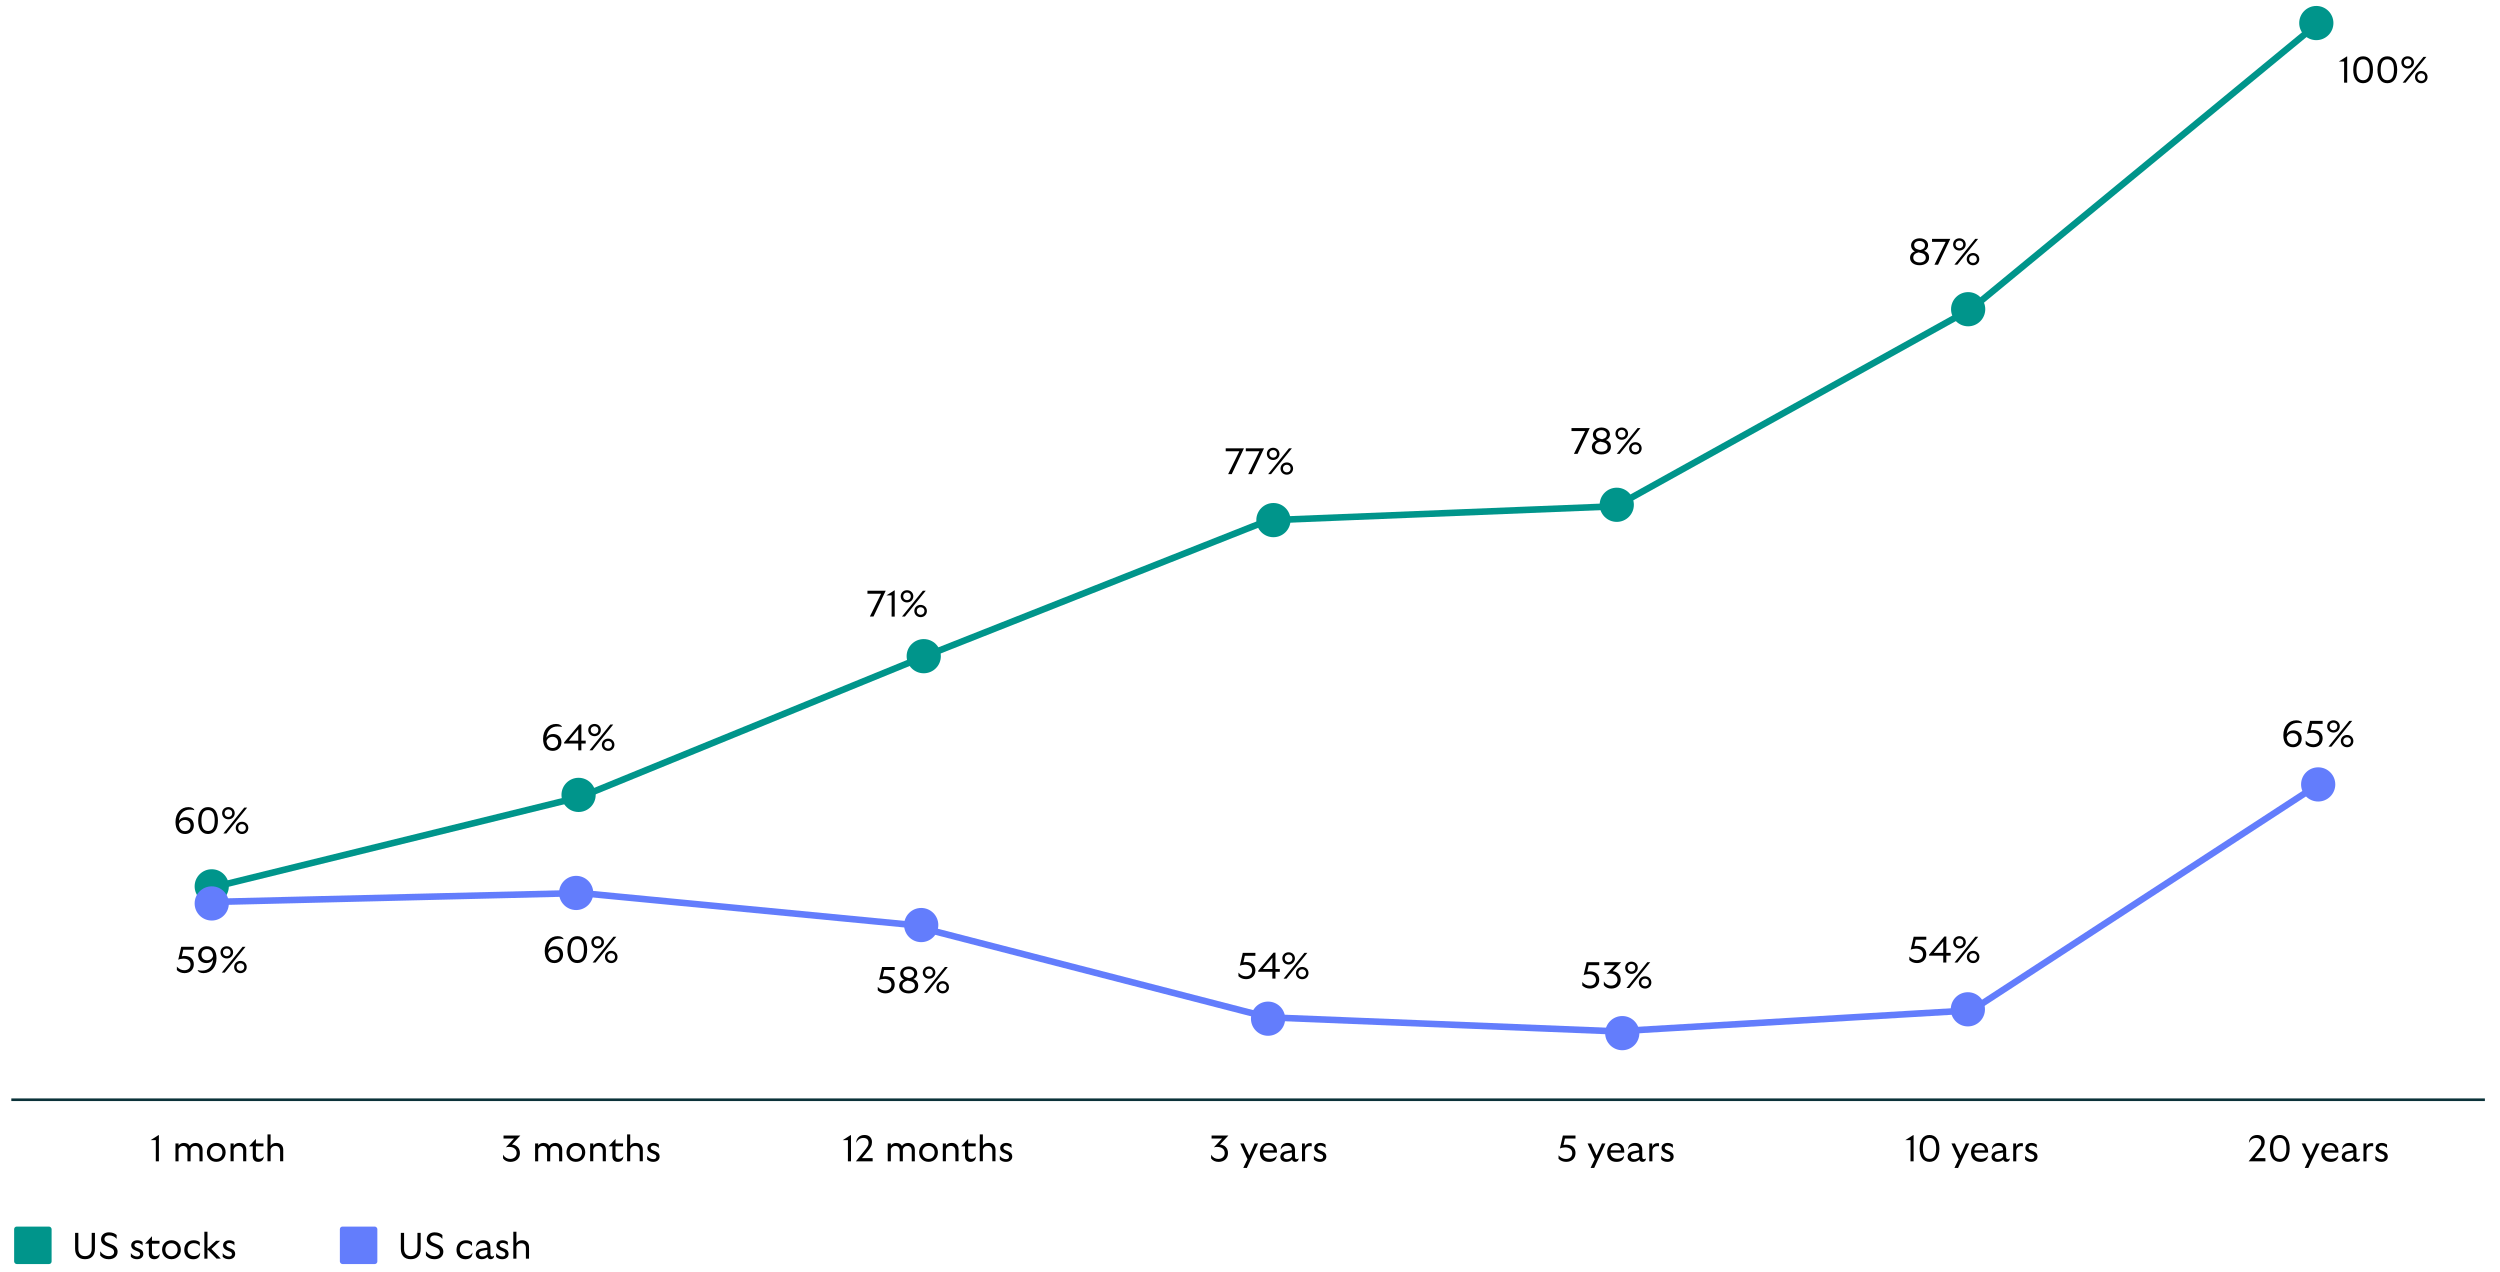 <?xml version="1.0" encoding="UTF-8"?>
<svg xmlns="http://www.w3.org/2000/svg" id="a" width="950" height="483.45" viewBox="0 0 950 483.45">
  <rect x="5.37" y="466.1" width="14.24" height="14.24" rx=".98" ry=".98" fill="#00958b"></rect>
  <path d="M28.54,474.54v-6.05h1.23v6.08c0,1.72.92,2.76,2.54,2.76s2.54-1.04,2.54-2.76v-6.08h1.23v6.05c0,2.52-1.37,3.96-3.77,3.96s-3.77-1.44-3.77-3.96Z"></path>
  <path d="M38.07,477.07v-1.55c.85,1.18,1.96,1.81,3.28,1.81,1.22,0,2.02-.63,2.02-1.58,0-.7-.41-1.23-1.3-1.61l-1.81-.74c-1.32-.56-1.86-1.37-1.86-2.48,0-1.58,1.25-2.63,2.98-2.63,1.26,0,2.23.38,2.94,1.02v1.47c-.66-.87-1.78-1.33-2.91-1.33-1.04,0-1.72.55-1.72,1.4,0,.6.32,1.06,1.26,1.46l1.78.73c1.3.53,1.95,1.43,1.95,2.63,0,1.71-1.34,2.84-3.36,2.84-1.39,0-2.44-.46-3.24-1.43Z"></path>
  <path d="M49.72,477.56v-1.37c.53.8,1.47,1.28,2.38,1.28.74,0,1.13-.34,1.13-.9,0-.49-.22-.74-.74-.97l-1.26-.53c-.91-.39-1.37-.97-1.37-1.85,0-1.11.97-1.92,2.31-1.92.77,0,1.47.22,1.99.66v1.27c-.41-.53-1.22-.92-1.96-.92-.67,0-1.11.34-1.11.83,0,.46.27.73.8.94l1.3.56c.83.35,1.27.94,1.27,1.83,0,1.22-.99,2.03-2.4,2.03-.98,0-1.78-.32-2.35-.94Z"></path>
  <path d="M56.56,476.37v-3.77h-1.46l2.65-2.84v1.75h2.86v1.09h-2.86v3.4c0,.87.52,1.33,1.34,1.33.7,0,1.27-.32,1.62-.92,0,1.34-.84,2.09-2.1,2.09-1.33,0-2.06-.81-2.06-2.13Z"></path>
  <path d="M61.59,474.89c0-2.11,1.51-3.59,3.57-3.59s3.56,1.47,3.56,3.59-1.51,3.61-3.56,3.61-3.57-1.5-3.57-3.61ZM65.16,477.38c1.36,0,2.33-1.02,2.33-2.49s-.95-2.46-2.33-2.46-2.33,1.01-2.33,2.46.95,2.49,2.33,2.49Z"></path>
  <path d="M70.02,474.93c0-2.14,1.44-3.63,3.56-3.63,1,0,1.78.25,2.33.76v1.43c-.43-.63-1.18-1.09-2.24-1.09-1.43,0-2.4.98-2.4,2.47s.97,2.44,2.49,2.44c1.08,0,1.86-.45,2.3-1.33,0,1.67-.95,2.54-2.65,2.54-2.02,0-3.39-1.4-3.39-3.57Z"></path>
  <path d="M78.84,474.76v3.53h-1.18v-10.23h1.18v6.53l1.85-1.78c.76-.71.77-.71,1.39-1.3h1.57l-1.4,1.3-1.92,1.79,2.7,2.76.88.92h-1.62l-3.45-3.53Z"></path>
  <path d="M84.63,477.56v-1.37c.53.8,1.47,1.28,2.38,1.28.74,0,1.13-.34,1.13-.9,0-.49-.22-.74-.74-.97l-1.26-.53c-.91-.39-1.37-.97-1.37-1.85,0-1.11.97-1.92,2.31-1.92.77,0,1.47.22,1.99.66v1.27c-.41-.53-1.22-.92-1.96-.92-.67,0-1.11.34-1.11.83,0,.46.27.73.8.94l1.3.56c.83.35,1.27.94,1.27,1.83,0,1.22-.99,2.03-2.4,2.03-.98,0-1.78-.32-2.35-.94Z"></path>
  <rect x="129.15" y="466.1" width="14.24" height="14.24" rx=".98" ry=".98" fill="#637dfc"></rect>
  <path d="M152.32,474.54v-6.05h1.23v6.08c0,1.72.92,2.76,2.54,2.76s2.54-1.04,2.54-2.76v-6.08h1.23v6.05c0,2.52-1.37,3.96-3.77,3.96s-3.77-1.44-3.77-3.96Z"></path>
  <path d="M161.85,477.07v-1.55c.85,1.18,1.96,1.81,3.28,1.81,1.22,0,2.02-.63,2.02-1.58,0-.7-.41-1.23-1.3-1.61l-1.81-.74c-1.32-.56-1.86-1.37-1.86-2.48,0-1.58,1.25-2.63,2.98-2.63,1.26,0,2.23.38,2.94,1.02v1.47c-.66-.87-1.78-1.33-2.91-1.33-1.04,0-1.72.55-1.72,1.4,0,.6.32,1.06,1.26,1.46l1.78.73c1.3.53,1.95,1.43,1.95,2.63,0,1.71-1.34,2.84-3.36,2.84-1.39,0-2.44-.46-3.24-1.43Z"></path>
  <path d="M173.47,474.93c0-2.14,1.44-3.63,3.56-3.63,1,0,1.78.25,2.33.76v1.43c-.43-.63-1.18-1.09-2.24-1.09-1.43,0-2.4.98-2.4,2.47s.97,2.44,2.49,2.44c1.08,0,1.86-.45,2.3-1.33,0,1.67-.95,2.54-2.65,2.54-2.02,0-3.39-1.4-3.39-3.57Z"></path>
  <path d="M185.26,477.55c-.43.57-1.23.95-2.2.95-1.36,0-2.27-.77-2.27-1.92s.74-1.88,2.19-2.12l2.21-.38c0-1.12-.6-1.71-1.78-1.71s-1.91.48-2.45,1.42c0-1.58,1.02-2.49,2.7-2.49s2.7.92,2.7,2.66v2.75c0,.48.25.76.69.76.31,0,.55-.13.71-.34,0,.95-.6,1.37-1.26,1.37s-1.11-.34-1.25-.95ZM183.38,477.49c.8,0,1.47-.39,1.81-.99v-1.57l-1.83.34c-.94.18-1.33.6-1.33,1.2s.53,1.02,1.36,1.02Z"></path>
  <path d="M188.52,477.56v-1.37c.53.8,1.47,1.28,2.38,1.28.74,0,1.13-.34,1.13-.9,0-.49-.22-.74-.74-.97l-1.26-.53c-.91-.39-1.37-.97-1.37-1.85,0-1.11.97-1.92,2.31-1.92.77,0,1.47.22,1.99.66v1.27c-.41-.53-1.22-.92-1.96-.92-.67,0-1.11.34-1.11.83,0,.46.27.73.8.94l1.3.56c.83.35,1.27.94,1.27,1.83,0,1.22-.99,2.03-2.4,2.03-.98,0-1.78-.32-2.35-.94Z"></path>
  <path d="M199.84,477.28v-3.03c0-1.12-.66-1.81-1.74-1.81-.94,0-1.51.42-1.86,1.27v4.57h-1.18v-10.23h1.18v4.37c.42-.71,1.15-1.13,2.18-1.13,1.62,0,2.61,1.04,2.61,2.58v4.41h-1.19v-1.01Z"></path>
  <path d="M59.21,440.19v-6.93h-1.99l3.01-1.92h.15v9.96h-1.18v-1.11Z"></path>
  <path d="M66.68,440.29v-5.77h1.18v.81c.45-.64,1.15-1.02,2.03-1.02,1.04,0,1.79.43,2.2,1.18.41-.62,1.15-1.18,2.27-1.18,1.64,0,2.62,1.04,2.62,2.58v4.41h-1.18v-4.06c0-1.09-.63-1.78-1.67-1.78-.87,0-1.39.46-1.71,1.23v4.61h-1.19v-4.06c0-1.09-.63-1.78-1.65-1.78-.81,0-1.32.41-1.72,1.15v4.69h-1.18v-1.01Z"></path>
  <path d="M78.61,437.89c0-2.11,1.51-3.59,3.57-3.59s3.56,1.47,3.56,3.59-1.51,3.61-3.56,3.61-3.57-1.5-3.57-3.61ZM82.18,440.39c1.36,0,2.33-1.02,2.33-2.49s-.95-2.46-2.33-2.46-2.33,1.01-2.33,2.46.95,2.49,2.33,2.49Z"></path>
  <path d="M92.39,440.29v-3.03c0-1.12-.66-1.81-1.74-1.81-.94,0-1.51.42-1.86,1.27v4.57h-1.18v-6.78h1.18v.92c.42-.71,1.15-1.13,2.18-1.13,1.62,0,2.61,1.04,2.61,2.58v4.41h-1.19v-1.01Z"></path>
  <path d="M96.06,439.38v-3.77h-1.46l2.65-2.84v1.75h2.86v1.09h-2.86v3.4c0,.87.52,1.33,1.34,1.33.7,0,1.27-.32,1.62-.92,0,1.34-.84,2.09-2.1,2.09-1.33,0-2.06-.81-2.06-2.13Z"></path>
  <path d="M106.43,440.29v-3.03c0-1.12-.66-1.81-1.74-1.81-.94,0-1.51.42-1.86,1.27v4.57h-1.18v-10.23h1.18v4.37c.42-.71,1.15-1.13,2.18-1.13,1.62,0,2.61,1.04,2.61,2.58v4.41h-1.19v-1.01Z"></path>
  <path d="M66.69,312.37c0-3.35,2.03-5.67,4.93-5.67,1.29,0,2.09.52,2.24,1.18-.52-.17-.91-.22-1.74-.22-2.25,0-3.91,1.53-4.15,4.23.55-.92,1.39-1.37,2.55-1.37,1.89,0,3.14,1.27,3.14,3.15s-1.37,3.26-3.26,3.26c-2.34,0-3.71-1.62-3.71-4.55ZM70.29,315.84c1.22,0,2.12-.83,2.12-2.14,0-1.23-.85-2.12-2.12-2.12-1.13,0-1.98.6-2.31,1.65.18,1.75,1.06,2.61,2.31,2.61Z"></path>
  <path d="M75.31,311.81c0-3.25,1.4-5.11,3.75-5.11s3.75,1.86,3.75,5.11-1.39,5.11-3.75,5.11-3.75-1.86-3.75-5.11ZM79.07,315.78c1.68,0,2.52-1.3,2.52-3.98s-.84-3.98-2.52-3.98-2.52,1.3-2.52,3.98.85,3.98,2.52,3.98Z"></path>
  <path d="M86.79,306.69c1.39,0,2.4,1.01,2.4,2.31s-1.01,2.34-2.4,2.34-2.39-1.02-2.39-2.34,1.01-2.31,2.39-2.31ZM92.8,306.9h1.11l-7.91,9.81h-1.12l7.93-9.81ZM86.79,310.46c.81,0,1.44-.57,1.44-1.46s-.62-1.43-1.44-1.43-1.44.55-1.44,1.43.62,1.46,1.44,1.46ZM91.98,312.27c1.37,0,2.38,1.02,2.38,2.33s-1.01,2.33-2.38,2.33-2.4-1.02-2.4-2.33,1.01-2.33,2.4-2.33ZM91.98,316.04c.8,0,1.44-.56,1.44-1.44s-.63-1.44-1.44-1.44-1.46.56-1.46,1.44.62,1.44,1.46,1.44Z"></path>
  <path d="M206.37,280.77c0-3.35,2.03-5.67,4.93-5.67,1.29,0,2.09.52,2.24,1.18-.52-.17-.91-.22-1.74-.22-2.25,0-3.91,1.53-4.15,4.23.55-.92,1.39-1.37,2.55-1.37,1.89,0,3.14,1.27,3.14,3.15s-1.37,3.26-3.26,3.26c-2.34,0-3.71-1.62-3.71-4.55ZM209.97,284.25c1.22,0,2.12-.83,2.12-2.14,0-1.23-.85-2.12-2.12-2.12-1.13,0-1.97.6-2.31,1.65.18,1.75,1.06,2.61,2.31,2.61Z"></path>
  <path d="M219.74,282.53h-5.37v-.42l5.79-6.85h.76v6.19h1.65v1.08h-1.65v2.59h-1.18v-2.59ZM219.74,281.45v-4.31l-3.59,4.31h3.59Z"></path>
  <path d="M225.92,275.1c1.39,0,2.4,1.01,2.4,2.31s-1.01,2.34-2.4,2.34-2.39-1.02-2.39-2.34,1.01-2.31,2.39-2.31ZM231.93,275.31h1.11l-7.91,9.81h-1.12l7.93-9.81ZM225.92,278.87c.81,0,1.44-.57,1.44-1.46s-.62-1.43-1.44-1.43-1.44.55-1.44,1.43.62,1.46,1.44,1.46ZM231.1,280.68c1.37,0,2.38,1.02,2.38,2.33s-1.01,2.33-2.38,2.33-2.4-1.02-2.4-2.33,1.01-2.33,2.4-2.33ZM231.1,284.45c.8,0,1.44-.56,1.44-1.44s-.63-1.44-1.44-1.44-1.46.56-1.46,1.44.62,1.44,1.46,1.44Z"></path>
  <path d="M334.81,225.62h-5.18v-1.13h6.93l-4.64,9.8h-1.37l4.26-8.67Z"></path>
  <path d="M338.82,233.19v-6.93h-1.99l3.01-1.92h.15v9.96h-1.18v-1.11Z"></path>
  <path d="M344.66,224.28c1.39,0,2.4,1.01,2.4,2.31s-1.01,2.34-2.4,2.34-2.39-1.02-2.39-2.34,1.01-2.31,2.39-2.31ZM350.67,224.49h1.11l-7.91,9.8h-1.12l7.93-9.8ZM344.66,228.05c.81,0,1.44-.57,1.44-1.46s-.62-1.43-1.44-1.43-1.44.55-1.44,1.43.62,1.46,1.44,1.46ZM349.84,229.86c1.37,0,2.38,1.02,2.38,2.33s-1.01,2.33-2.38,2.33-2.4-1.02-2.4-2.33,1.01-2.33,2.4-2.33ZM349.84,233.62c.8,0,1.44-.56,1.44-1.44s-.63-1.44-1.44-1.44-1.46.56-1.46,1.44.62,1.44,1.46,1.44Z"></path>
  <path d="M333.55,376.33v-1.34c.78.92,1.71,1.39,2.82,1.39,1.44,0,2.38-.84,2.38-2.21s-1.06-2.19-2.65-2.19c-.71,0-1.62.18-2.03.42l1.13-4.93h4.79v1.13h-4.01l-.56,2.48c.31-.07.74-.13,1.11-.13,2.1,0,3.46,1.21,3.46,3.17,0,2.06-1.47,3.36-3.54,3.36-1.16,0-2.14-.41-2.9-1.15Z"></path>
  <path d="M341.69,374.67c0-1.22.7-2.07,1.86-2.45-1.04-.5-1.47-1.37-1.47-2.3,0-1.46,1.32-2.66,3.24-2.66s3.22,1.12,3.22,2.58c0,1.05-.63,1.86-1.51,2.2,1.36.48,1.89,1.34,1.89,2.59,0,1.62-1.41,2.86-3.59,2.86s-3.64-1.15-3.64-2.82ZM345.33,376.45c1.36,0,2.34-.71,2.34-1.81,0-.87-.55-1.58-1.88-1.82l-.9-.21c-1.4.35-1.98,1.05-1.98,2,0,1.09.95,1.83,2.41,1.83ZM345.12,371.6l.48.1c1.33-.35,1.78-.95,1.78-1.82s-.84-1.62-2.09-1.62-2.04.7-2.04,1.58.53,1.51,1.88,1.77Z"></path>
  <path d="M353.04,367.26c1.39,0,2.4,1.01,2.4,2.31s-1.01,2.34-2.4,2.34-2.39-1.02-2.39-2.34,1.01-2.31,2.39-2.31ZM359.05,367.47h1.11l-7.91,9.81h-1.12l7.93-9.81ZM353.04,371.02c.81,0,1.44-.57,1.44-1.46s-.62-1.43-1.44-1.43-1.44.55-1.44,1.43.62,1.46,1.44,1.46ZM358.23,372.83c1.37,0,2.38,1.02,2.38,2.33s-1.01,2.33-2.38,2.33-2.4-1.02-2.4-2.33,1.01-2.33,2.4-2.33ZM358.23,376.6c.8,0,1.44-.56,1.44-1.44s-.63-1.44-1.44-1.44-1.46.56-1.46,1.44.62,1.44,1.46,1.44Z"></path>
  <path d="M470.61,370.94v-1.34c.78.92,1.71,1.39,2.82,1.39,1.44,0,2.38-.84,2.38-2.21s-1.06-2.19-2.65-2.19c-.71,0-1.62.18-2.03.42l1.13-4.93h4.79v1.13h-4.01l-.56,2.48c.31-.07.74-.13,1.11-.13,2.1,0,3.46,1.21,3.46,3.17,0,2.06-1.47,3.36-3.54,3.36-1.16,0-2.14-.41-2.9-1.15Z"></path>
  <path d="M483.5,369.29h-5.37v-.42l5.79-6.85h.76v6.19h1.65v1.08h-1.65v2.59h-1.18v-2.59ZM483.5,368.21v-4.31l-3.59,4.31h3.59Z"></path>
  <path d="M489.67,361.87c1.39,0,2.4,1.01,2.4,2.31s-1.01,2.34-2.4,2.34-2.39-1.02-2.39-2.34,1.01-2.31,2.39-2.31ZM495.68,362.08h1.11l-7.91,9.81h-1.12l7.93-9.81ZM489.67,365.63c.81,0,1.44-.57,1.44-1.46s-.62-1.43-1.44-1.43-1.44.55-1.44,1.43.62,1.46,1.44,1.46ZM494.85,367.44c1.37,0,2.38,1.02,2.38,2.33s-1.01,2.33-2.38,2.33-2.39-1.02-2.39-2.33,1.01-2.33,2.39-2.33ZM494.85,371.21c.8,0,1.44-.56,1.44-1.44s-.63-1.44-1.44-1.44-1.46.56-1.46,1.44.62,1.44,1.46,1.44Z"></path>
  <path d="M601.27,374.5v-1.34c.78.92,1.71,1.39,2.82,1.39,1.44,0,2.38-.84,2.38-2.21s-1.06-2.19-2.65-2.19c-.71,0-1.62.18-2.03.42l1.13-4.93h4.79v1.13h-4.01l-.56,2.48c.31-.07.74-.13,1.11-.13,2.1,0,3.46,1.21,3.46,3.17,0,2.06-1.47,3.36-3.54,3.36-1.16,0-2.14-.41-2.9-1.15Z"></path>
  <path d="M609.46,374.32v-1.39c.67,1.08,1.58,1.6,2.7,1.6,1.49,0,2.47-.91,2.47-2.24,0-1.51-1.23-2.33-2.83-2.33-.42,0-.83.04-1.29.17l3.12-3.36h-3.99v-1.13h6.39l-3.19,3.42c1.93.18,3.03,1.46,3.03,3.28,0,1.99-1.44,3.32-3.63,3.32-1.15,0-2.25-.52-2.77-1.33Z"></path>
  <path d="M619.96,365.43c1.39,0,2.4,1.01,2.4,2.31s-1.01,2.34-2.4,2.34-2.39-1.02-2.39-2.34,1.01-2.31,2.39-2.31ZM625.97,365.64h1.11l-7.91,9.81h-1.12l7.93-9.81ZM619.96,369.19c.81,0,1.44-.57,1.44-1.46s-.62-1.43-1.44-1.43-1.44.55-1.44,1.43.62,1.46,1.44,1.46ZM625.14,371c1.37,0,2.38,1.02,2.38,2.33s-1.01,2.33-2.38,2.33-2.39-1.02-2.39-2.33,1.01-2.33,2.39-2.33ZM625.14,374.77c.8,0,1.44-.56,1.44-1.44s-.63-1.44-1.44-1.44-1.46.56-1.46,1.44.62,1.44,1.46,1.44Z"></path>
  <path d="M725.55,364.82v-1.34c.78.92,1.71,1.39,2.82,1.39,1.44,0,2.38-.84,2.38-2.21s-1.06-2.19-2.65-2.19c-.71,0-1.62.18-2.03.42l1.13-4.93h4.79v1.13h-4.01l-.56,2.48c.31-.07.74-.13,1.11-.13,2.1,0,3.46,1.21,3.46,3.17,0,2.06-1.47,3.36-3.54,3.36-1.16,0-2.14-.41-2.9-1.15Z"></path>
  <path d="M738.43,363.16h-5.37v-.42l5.79-6.85h.76v6.19h1.65v1.08h-1.65v2.59h-1.18v-2.59ZM738.43,362.09v-4.31l-3.59,4.31h3.59Z"></path>
  <path d="M744.61,355.74c1.39,0,2.4,1.01,2.4,2.31s-1.01,2.34-2.4,2.34-2.39-1.02-2.39-2.34,1.01-2.31,2.39-2.31ZM750.62,355.95h1.11l-7.91,9.81h-1.12l7.93-9.81ZM744.61,359.51c.81,0,1.44-.57,1.44-1.46s-.62-1.43-1.44-1.43-1.44.55-1.44,1.43.62,1.46,1.44,1.46ZM749.79,361.32c1.37,0,2.38,1.02,2.38,2.33s-1.01,2.33-2.38,2.33-2.39-1.02-2.39-2.33,1.01-2.33,2.39-2.33ZM749.79,365.08c.8,0,1.44-.56,1.44-1.44s-.63-1.44-1.44-1.44-1.46.56-1.46,1.44.62,1.44,1.46,1.44Z"></path>
  <path d="M867.67,279.39c0-3.35,2.03-5.67,4.93-5.67,1.29,0,2.09.52,2.24,1.18-.52-.17-.91-.22-1.74-.22-2.25,0-3.91,1.53-4.15,4.23.55-.92,1.39-1.37,2.55-1.37,1.89,0,3.14,1.27,3.14,3.15s-1.37,3.26-3.26,3.26c-2.34,0-3.71-1.62-3.71-4.55ZM871.26,282.86c1.22,0,2.12-.83,2.12-2.14,0-1.23-.85-2.12-2.12-2.12-1.13,0-1.97.6-2.31,1.65.18,1.75,1.06,2.61,2.31,2.61Z"></path>
  <path d="M876.16,282.79v-1.34c.78.92,1.71,1.39,2.82,1.39,1.44,0,2.38-.84,2.38-2.21s-1.06-2.19-2.65-2.19c-.71,0-1.62.18-2.03.42l1.13-4.93h4.79v1.13h-4.01l-.56,2.48c.31-.07.74-.13,1.11-.13,2.1,0,3.46,1.21,3.46,3.17,0,2.06-1.47,3.36-3.54,3.36-1.16,0-2.14-.41-2.9-1.15Z"></path>
  <path d="M886.72,273.72c1.39,0,2.4,1.01,2.4,2.31s-1.01,2.34-2.4,2.34-2.39-1.02-2.39-2.34,1.01-2.31,2.39-2.31ZM892.73,273.93h1.11l-7.91,9.81h-1.12l7.93-9.81ZM886.72,277.49c.81,0,1.44-.57,1.44-1.46s-.62-1.43-1.44-1.43-1.44.55-1.44,1.43.62,1.46,1.44,1.46ZM891.9,279.29c1.37,0,2.38,1.02,2.38,2.33s-1.01,2.33-2.38,2.33-2.39-1.02-2.39-2.33,1.01-2.33,2.39-2.33ZM891.9,283.06c.8,0,1.44-.56,1.44-1.44s-.63-1.44-1.44-1.44-1.46.56-1.46,1.44.62,1.44,1.46,1.44Z"></path>
  <path d="M470.95,171.49h-5.18v-1.13h6.93l-4.64,9.81h-1.37l4.26-8.67Z"></path>
  <path d="M478.58,171.49h-5.18v-1.13h6.93l-4.64,9.81h-1.37l4.26-8.67Z"></path>
  <path d="M483.8,170.15c1.39,0,2.4,1.01,2.4,2.31s-1.01,2.34-2.4,2.34-2.39-1.02-2.39-2.34,1.01-2.31,2.39-2.31ZM489.81,170.36h1.11l-7.91,9.81h-1.12l7.93-9.81ZM483.8,173.91c.81,0,1.44-.57,1.44-1.46s-.62-1.43-1.44-1.43-1.44.55-1.44,1.43.62,1.46,1.44,1.46ZM488.99,175.72c1.37,0,2.38,1.02,2.38,2.33s-1.01,2.33-2.38,2.33-2.39-1.02-2.39-2.33,1.01-2.33,2.39-2.33ZM488.99,179.49c.8,0,1.44-.56,1.44-1.44s-.63-1.44-1.44-1.44-1.46.56-1.46,1.44.62,1.44,1.46,1.44Z"></path>
  <path d="M602.35,163.8h-5.18v-1.13h6.93l-4.64,9.81h-1.37l4.26-8.67Z"></path>
  <path d="M604.91,169.87c0-1.22.7-2.07,1.86-2.45-1.04-.5-1.47-1.37-1.47-2.3,0-1.46,1.32-2.66,3.24-2.66s3.22,1.12,3.22,2.58c0,1.05-.63,1.86-1.51,2.2,1.36.48,1.89,1.34,1.89,2.59,0,1.62-1.41,2.86-3.59,2.86s-3.64-1.15-3.64-2.82ZM608.55,171.65c1.36,0,2.34-.71,2.34-1.81,0-.87-.55-1.58-1.88-1.82l-.9-.21c-1.4.35-1.98,1.05-1.98,2,0,1.09.95,1.83,2.41,1.83ZM608.34,166.8l.48.1c1.33-.35,1.78-.95,1.78-1.82s-.84-1.62-2.09-1.62-2.04.7-2.04,1.58.53,1.51,1.88,1.77Z"></path>
  <path d="M616.26,162.46c1.39,0,2.4,1.01,2.4,2.31s-1.01,2.34-2.4,2.34-2.39-1.02-2.39-2.34,1.01-2.31,2.39-2.31ZM622.27,162.67h1.11l-7.91,9.81h-1.12l7.93-9.81ZM616.26,166.23c.81,0,1.44-.57,1.44-1.46s-.62-1.43-1.44-1.43-1.44.55-1.44,1.43.62,1.46,1.44,1.46ZM621.45,168.03c1.37,0,2.38,1.02,2.38,2.33s-1.01,2.33-2.38,2.33-2.39-1.02-2.39-2.33,1.01-2.33,2.39-2.33ZM621.45,171.8c.8,0,1.44-.56,1.44-1.44s-.63-1.44-1.44-1.44-1.46.56-1.46,1.44.62,1.44,1.46,1.44Z"></path>
  <path d="M725.82,97.97c0-1.22.7-2.07,1.86-2.45-1.04-.5-1.47-1.37-1.47-2.3,0-1.46,1.32-2.66,3.24-2.66s3.22,1.12,3.22,2.58c0,1.05-.63,1.86-1.51,2.2,1.36.48,1.89,1.34,1.89,2.59,0,1.62-1.41,2.86-3.59,2.86s-3.64-1.15-3.64-2.82ZM729.46,99.75c1.36,0,2.34-.71,2.34-1.81,0-.87-.55-1.58-1.88-1.82l-.9-.21c-1.4.35-1.98,1.05-1.98,2,0,1.09.95,1.83,2.41,1.83ZM729.25,94.91l.48.1c1.33-.35,1.78-.95,1.78-1.82s-.84-1.62-2.09-1.62-2.04.7-2.04,1.58.53,1.51,1.88,1.77Z"></path>
  <path d="M739.35,91.91h-5.18v-1.13h6.93l-4.64,9.81h-1.37l4.26-8.67Z"></path>
  <path d="M744.57,90.56c1.39,0,2.4,1.01,2.4,2.31s-1.01,2.34-2.4,2.34-2.39-1.02-2.39-2.34,1.01-2.31,2.39-2.31ZM750.58,90.77h1.11l-7.91,9.81h-1.12l7.93-9.81ZM744.57,94.33c.81,0,1.44-.57,1.44-1.46s-.62-1.43-1.44-1.43-1.44.55-1.44,1.43.62,1.46,1.44,1.46ZM749.75,96.14c1.37,0,2.38,1.02,2.38,2.33s-1.01,2.33-2.38,2.33-2.4-1.02-2.4-2.33,1.01-2.33,2.4-2.33ZM749.75,99.91c.8,0,1.44-.56,1.44-1.44s-.63-1.44-1.44-1.44-1.46.56-1.46,1.44.62,1.44,1.46,1.44Z"></path>
  <path d="M890.76,30.3v-6.93h-1.99l3.01-1.92h.15v9.96h-1.18v-1.11Z"></path>
  <path d="M894.23,26.51c0-3.25,1.4-5.11,3.75-5.11s3.75,1.86,3.75,5.11-1.39,5.11-3.75,5.11-3.75-1.86-3.75-5.11ZM897.98,30.49c1.68,0,2.52-1.3,2.52-3.98s-.84-3.98-2.52-3.98-2.52,1.3-2.52,3.98.85,3.98,2.52,3.98Z"></path>
  <path d="M903.43,26.51c0-3.25,1.4-5.11,3.75-5.11s3.75,1.86,3.75,5.11-1.39,5.11-3.75,5.11-3.75-1.86-3.75-5.11ZM907.18,30.49c1.68,0,2.52-1.3,2.52-3.98s-.84-3.98-2.52-3.98-2.52,1.3-2.52,3.98.85,3.98,2.52,3.98Z"></path>
  <path d="M914.91,21.39c1.39,0,2.4,1.01,2.4,2.31s-1.01,2.34-2.4,2.34-2.39-1.02-2.39-2.34,1.01-2.31,2.39-2.31ZM920.92,21.61h1.11l-7.91,9.81h-1.12l7.93-9.81ZM914.91,25.16c.81,0,1.44-.57,1.44-1.46s-.62-1.43-1.44-1.43-1.44.55-1.44,1.43.62,1.46,1.44,1.46ZM920.09,26.97c1.37,0,2.38,1.02,2.38,2.33s-1.01,2.33-2.38,2.33-2.39-1.02-2.39-2.33,1.01-2.33,2.39-2.33ZM920.09,30.74c.8,0,1.44-.56,1.44-1.44s-.63-1.44-1.44-1.44-1.46.56-1.46,1.44.62,1.44,1.46,1.44Z"></path>
  <path d="M207,361.41c0-3.35,2.03-5.67,4.93-5.67,1.29,0,2.09.52,2.24,1.18-.52-.17-.91-.22-1.74-.22-2.25,0-3.91,1.53-4.15,4.23.55-.92,1.39-1.37,2.55-1.37,1.89,0,3.14,1.27,3.14,3.15s-1.37,3.26-3.26,3.26c-2.34,0-3.71-1.62-3.71-4.55ZM210.6,364.89c1.22,0,2.12-.83,2.12-2.14,0-1.23-.85-2.12-2.12-2.12-1.13,0-1.98.6-2.31,1.65.18,1.75,1.06,2.61,2.31,2.61Z"></path>
  <path d="M215.62,360.85c0-3.25,1.4-5.11,3.75-5.11s3.75,1.86,3.75,5.11-1.39,5.11-3.75,5.11-3.75-1.86-3.75-5.11ZM219.37,364.83c1.68,0,2.52-1.3,2.52-3.98s-.84-3.98-2.52-3.98-2.52,1.3-2.52,3.98.85,3.98,2.52,3.98Z"></path>
  <path d="M227.1,355.74c1.39,0,2.4,1.01,2.4,2.31s-1.01,2.34-2.4,2.34-2.39-1.02-2.39-2.34,1.01-2.31,2.39-2.31ZM233.11,355.95h1.11l-7.91,9.81h-1.12l7.93-9.81ZM227.1,359.51c.81,0,1.44-.57,1.44-1.46s-.62-1.43-1.44-1.43-1.44.55-1.44,1.43.62,1.46,1.44,1.46ZM232.28,361.32c1.37,0,2.38,1.02,2.38,2.33s-1.01,2.33-2.38,2.33-2.4-1.02-2.4-2.33,1.01-2.33,2.4-2.33ZM232.28,365.08c.8,0,1.44-.56,1.44-1.44s-.63-1.44-1.44-1.44-1.46.56-1.46,1.44.62,1.44,1.46,1.44Z"></path>
  <path d="M67.21,368.64v-1.34c.78.92,1.71,1.39,2.82,1.39,1.44,0,2.38-.84,2.38-2.21s-1.06-2.19-2.65-2.19c-.71,0-1.62.18-2.03.42l1.13-4.93h4.79v1.13h-4.01l-.56,2.48c.31-.07.74-.13,1.11-.13,2.1,0,3.46,1.21,3.46,3.17,0,2.06-1.47,3.36-3.54,3.36-1.16,0-2.14-.41-2.9-1.15Z"></path>
  <path d="M82.27,364.12c0,3.35-2.03,5.67-4.93,5.67-1.29,0-2.09-.52-2.24-1.18.52.17.91.22,1.74.22,2.25,0,3.91-1.53,4.15-4.23-.55.92-1.39,1.37-2.55,1.37-1.89,0-3.14-1.28-3.14-3.15s1.37-3.26,3.26-3.26c2.34,0,3.71,1.62,3.71,4.55ZM78.67,364.9c1.13,0,1.97-.6,2.31-1.65-.18-1.75-1.07-2.61-2.31-2.61s-2.12.83-2.12,2.14c0,1.23.85,2.12,2.12,2.12Z"></path>
  <path d="M86.18,359.57c1.39,0,2.4,1.01,2.4,2.31s-1.01,2.34-2.4,2.34-2.39-1.02-2.39-2.34,1.01-2.31,2.39-2.31ZM92.19,359.78h1.11l-7.91,9.81h-1.12l7.93-9.81ZM86.18,363.34c.81,0,1.44-.57,1.44-1.46s-.62-1.43-1.44-1.43-1.44.55-1.44,1.43.62,1.46,1.44,1.46ZM91.37,365.14c1.37,0,2.38,1.02,2.38,2.33s-1.01,2.33-2.38,2.33-2.4-1.02-2.4-2.33,1.01-2.33,2.4-2.33ZM91.37,368.91c.8,0,1.44-.56,1.44-1.44s-.63-1.44-1.44-1.44-1.46.56-1.46,1.44.62,1.44,1.46,1.44Z"></path>
  <path d="M191.16,440.18v-1.39c.67,1.08,1.58,1.6,2.7,1.6,1.49,0,2.47-.91,2.47-2.24,0-1.51-1.23-2.33-2.83-2.33-.42,0-.83.04-1.29.17l3.12-3.36h-3.99v-1.13h6.39l-3.19,3.42c1.93.18,3.03,1.46,3.03,3.28,0,1.99-1.44,3.32-3.63,3.32-1.15,0-2.25-.52-2.77-1.33Z"></path>
  <path d="M203.34,440.29v-5.77h1.18v.81c.45-.64,1.15-1.02,2.03-1.02,1.04,0,1.79.43,2.2,1.18.41-.62,1.15-1.18,2.27-1.18,1.64,0,2.62,1.04,2.62,2.58v4.41h-1.18v-4.06c0-1.09-.63-1.78-1.67-1.78-.87,0-1.39.46-1.71,1.23v4.61h-1.19v-4.06c0-1.09-.63-1.78-1.65-1.78-.81,0-1.32.41-1.72,1.15v4.69h-1.18v-1.01Z"></path>
  <path d="M215.26,437.89c0-2.11,1.51-3.59,3.57-3.59s3.56,1.47,3.56,3.59-1.51,3.61-3.56,3.61-3.57-1.5-3.57-3.61ZM218.84,440.39c1.36,0,2.33-1.02,2.33-2.49s-.95-2.46-2.33-2.46-2.33,1.01-2.33,2.46.95,2.49,2.33,2.49Z"></path>
  <path d="M229.04,440.29v-3.03c0-1.12-.66-1.81-1.74-1.81-.94,0-1.51.42-1.86,1.27v4.57h-1.18v-6.78h1.18v.92c.42-.71,1.15-1.13,2.18-1.13,1.62,0,2.61,1.04,2.61,2.58v4.41h-1.19v-1.01Z"></path>
  <path d="M232.71,439.38v-3.77h-1.46l2.65-2.84v1.75h2.86v1.09h-2.86v3.4c0,.87.52,1.33,1.34,1.33.7,0,1.27-.32,1.62-.92,0,1.34-.84,2.09-2.1,2.09-1.33,0-2.06-.81-2.06-2.13Z"></path>
  <path d="M243.08,440.29v-3.03c0-1.12-.66-1.81-1.74-1.81-.94,0-1.51.42-1.86,1.27v4.57h-1.18v-10.23h1.18v4.37c.42-.71,1.15-1.13,2.18-1.13,1.62,0,2.61,1.04,2.61,2.58v4.41h-1.19v-1.01Z"></path>
  <path d="M245.91,440.57v-1.37c.53.8,1.47,1.28,2.38,1.28.74,0,1.13-.34,1.13-.9,0-.49-.22-.74-.74-.97l-1.26-.53c-.91-.39-1.37-.97-1.37-1.85,0-1.11.97-1.92,2.31-1.92.77,0,1.47.22,1.99.66v1.27c-.41-.53-1.22-.92-1.96-.92-.67,0-1.11.34-1.11.83,0,.46.27.73.8.94l1.3.56c.83.35,1.27.94,1.27,1.83,0,1.22-.99,2.03-2.4,2.03-.98,0-1.78-.32-2.35-.94Z"></path>
  <path d="M322.21,440.19v-6.93h-1.99l3.01-1.92h.15v9.96h-1.18v-1.11Z"></path>
  <path d="M330.06,434.28c0-1.26-.8-1.86-1.96-1.86s-2.14.6-2.76,1.88c.04-1.78,1.27-3.01,3.17-3.01,1.69,0,2.84.98,2.84,2.7,0,1.3-.48,2.18-1.99,3.96l-1.81,2.13h4.06v1.22h-6.37l3.18-3.94c1.19-1.46,1.64-2.09,1.64-3.08Z"></path>
  <path d="M337.34,440.29v-5.77h1.18v.81c.45-.64,1.15-1.02,2.03-1.02,1.04,0,1.79.43,2.2,1.18.41-.62,1.15-1.18,2.27-1.18,1.64,0,2.62,1.04,2.62,2.58v4.41h-1.18v-4.06c0-1.09-.63-1.78-1.67-1.78-.87,0-1.39.46-1.71,1.23v4.61h-1.19v-4.06c0-1.09-.63-1.78-1.65-1.78-.81,0-1.32.41-1.72,1.15v4.69h-1.18v-1.01Z"></path>
  <path d="M349.27,437.89c0-2.11,1.51-3.59,3.57-3.59s3.56,1.47,3.56,3.59-1.51,3.61-3.56,3.61-3.57-1.5-3.57-3.61ZM352.84,440.39c1.36,0,2.33-1.02,2.33-2.49s-.95-2.46-2.33-2.46-2.33,1.01-2.33,2.46.95,2.49,2.33,2.49Z"></path>
  <path d="M363.05,440.29v-3.03c0-1.12-.66-1.81-1.74-1.81-.94,0-1.51.42-1.86,1.27v4.57h-1.18v-6.78h1.18v.92c.42-.71,1.15-1.13,2.18-1.13,1.62,0,2.61,1.04,2.61,2.58v4.41h-1.19v-1.01Z"></path>
  <path d="M366.71,439.38v-3.77h-1.46l2.65-2.84v1.75h2.86v1.09h-2.86v3.4c0,.87.52,1.33,1.34,1.33.7,0,1.27-.32,1.62-.92,0,1.34-.84,2.09-2.1,2.09-1.33,0-2.06-.81-2.06-2.13Z"></path>
  <path d="M377.09,440.29v-3.03c0-1.12-.66-1.81-1.74-1.81-.94,0-1.51.42-1.86,1.27v4.57h-1.18v-10.23h1.18v4.37c.42-.71,1.15-1.13,2.18-1.13,1.62,0,2.61,1.04,2.61,2.58v4.41h-1.19v-1.01Z"></path>
  <path d="M379.92,440.57v-1.37c.53.8,1.47,1.28,2.38,1.28.74,0,1.13-.34,1.13-.9,0-.49-.22-.74-.74-.97l-1.26-.53c-.91-.39-1.37-.97-1.37-1.85,0-1.11.97-1.92,2.31-1.92.77,0,1.47.22,1.99.66v1.27c-.41-.53-1.22-.92-1.96-.92-.67,0-1.11.34-1.11.83,0,.46.27.73.8.94l1.3.56c.83.35,1.27.94,1.27,1.83,0,1.22-.99,2.03-2.4,2.03-.98,0-1.78-.32-2.35-.94Z"></path>
  <path d="M460.22,440.18v-1.39c.67,1.08,1.58,1.6,2.7,1.6,1.49,0,2.47-.91,2.47-2.24,0-1.51-1.23-2.33-2.83-2.33-.42,0-.83.04-1.29.17l3.12-3.36h-3.99v-1.13h6.39l-3.19,3.42c1.93.18,3.03,1.46,3.03,3.28,0,1.99-1.44,3.32-3.63,3.32-1.15,0-2.25-.52-2.77-1.33Z"></path>
  <path d="M473.01,442.62l1.04-2.12-2.23-4.83q-.27-.6-.52-1.15h1.33q.28.62.53,1.19l1.57,3.42,1.5-3.36q.32-.74.53-1.25h1.32l-.56,1.22-3.71,8.08h-1.37c.2-.43.36-.76.57-1.21Z"></path>
  <path d="M478.75,437.94c0-2.12,1.19-3.63,3.29-3.63s3.24,1.3,3.22,3.7h-5.27c.06,1.62,1.21,2.33,2.73,2.33,1.02,0,2-.41,2.42-1.16,0,1.46-1.06,2.34-2.87,2.34-2.09,0-3.53-1.27-3.53-3.57ZM484,437.12c0-.98-.66-1.92-1.98-1.92-1.18,0-1.92.76-2.02,1.92h3.99Z"></path>
  <path d="M490.99,440.56c-.43.57-1.23.95-2.2.95-1.36,0-2.27-.77-2.27-1.92s.74-1.88,2.19-2.12l2.21-.38c0-1.12-.6-1.71-1.78-1.71s-1.91.48-2.45,1.42c0-1.58,1.02-2.49,2.7-2.49s2.7.92,2.7,2.66v2.75c0,.48.25.76.69.76.31,0,.55-.13.71-.34,0,.95-.6,1.37-1.26,1.37s-1.11-.34-1.25-.95ZM489.11,440.5c.8,0,1.47-.39,1.81-.99v-1.57l-1.83.34c-.94.18-1.33.6-1.33,1.2s.53,1.02,1.36,1.02Z"></path>
  <path d="M494.76,440.29v-5.77h1.09v1.29c.31-.9,1.02-1.43,1.97-1.43.25,0,.52.03.63.1v1.12c-.18-.04-.46-.07-.74-.07-.84,0-1.53.48-1.78,1.42v4.36h-1.18v-1.01Z"></path>
  <path d="M499.27,440.57v-1.37c.53.8,1.47,1.28,2.38,1.28.74,0,1.13-.34,1.13-.9,0-.49-.22-.74-.74-.97l-1.26-.53c-.91-.39-1.37-.97-1.37-1.85,0-1.11.97-1.92,2.31-1.92.77,0,1.47.22,1.99.66v1.27c-.41-.53-1.22-.92-1.96-.92-.67,0-1.11.34-1.11.83,0,.46.27.73.8.94l1.3.56c.83.35,1.27.94,1.27,1.83,0,1.22-.99,2.03-2.4,2.03-.98,0-1.78-.32-2.35-.94Z"></path>
  <path d="M592.25,440.36v-1.34c.78.92,1.71,1.39,2.82,1.39,1.44,0,2.38-.84,2.38-2.21s-1.06-2.19-2.65-2.19c-.71,0-1.62.18-2.03.42l1.13-4.93h4.79v1.13h-4.01l-.56,2.48c.31-.07.74-.13,1.11-.13,2.1,0,3.46,1.21,3.46,3.17,0,2.06-1.47,3.36-3.54,3.36-1.16,0-2.14-.41-2.9-1.15Z"></path>
  <path d="M604.99,442.62l1.04-2.12-2.23-4.83q-.27-.6-.52-1.15h1.33q.28.62.53,1.19l1.57,3.42,1.5-3.36q.32-.74.53-1.25h1.32l-.56,1.22-3.71,8.08h-1.37c.2-.43.36-.76.57-1.21Z"></path>
  <path d="M610.73,437.94c0-2.12,1.19-3.63,3.29-3.63s3.24,1.3,3.22,3.7h-5.27c.06,1.62,1.21,2.33,2.73,2.33,1.02,0,2-.41,2.42-1.16,0,1.46-1.06,2.34-2.87,2.34-2.09,0-3.53-1.27-3.53-3.57ZM615.98,437.12c0-.98-.66-1.92-1.98-1.92-1.18,0-1.92.76-2.02,1.92h3.99Z"></path>
  <path d="M622.96,440.56c-.43.57-1.23.95-2.2.95-1.36,0-2.27-.77-2.27-1.92s.74-1.88,2.19-2.12l2.21-.38c0-1.12-.6-1.71-1.78-1.71s-1.91.48-2.45,1.42c0-1.58,1.02-2.49,2.7-2.49s2.7.92,2.7,2.66v2.75c0,.48.25.76.69.76.31,0,.55-.13.71-.34,0,.95-.6,1.37-1.26,1.37s-1.11-.34-1.25-.95ZM621.09,440.5c.8,0,1.47-.39,1.81-.99v-1.57l-1.83.34c-.94.18-1.33.6-1.33,1.2s.53,1.02,1.36,1.02Z"></path>
  <path d="M626.74,440.29v-5.77h1.09v1.29c.31-.9,1.02-1.43,1.97-1.43.25,0,.52.03.63.1v1.12c-.18-.04-.46-.07-.74-.07-.84,0-1.53.48-1.78,1.42v4.36h-1.18v-1.01Z"></path>
  <path d="M631.25,440.57v-1.37c.53.8,1.47,1.28,2.38,1.28.74,0,1.13-.34,1.13-.9,0-.49-.22-.74-.74-.97l-1.26-.53c-.91-.39-1.37-.97-1.37-1.85,0-1.11.97-1.92,2.31-1.92.77,0,1.47.22,1.99.66v1.27c-.41-.53-1.22-.92-1.96-.92-.67,0-1.11.34-1.11.83,0,.46.27.73.8.94l1.3.56c.83.35,1.27.94,1.27,1.83,0,1.22-.99,2.03-2.4,2.03-.98,0-1.78-.32-2.35-.94Z"></path>
  <path d="M726,440.19v-6.93h-1.99l3.01-1.92h.15v9.96h-1.18v-1.11Z"></path>
  <path d="M729.47,436.4c0-3.25,1.4-5.11,3.75-5.11s3.75,1.86,3.75,5.11-1.39,5.11-3.75,5.11-3.75-1.86-3.75-5.11ZM733.22,440.37c1.68,0,2.52-1.3,2.52-3.98s-.84-3.98-2.52-3.98-2.52,1.3-2.52,3.98.85,3.98,2.52,3.98Z"></path>
  <path d="M743.26,442.62l1.04-2.12-2.23-4.83q-.27-.6-.52-1.15h1.33q.28.62.53,1.19l1.57,3.42,1.5-3.36q.32-.74.53-1.25h1.32l-.56,1.22-3.71,8.08h-1.37c.2-.43.36-.76.57-1.21Z"></path>
  <path d="M749,437.94c0-2.12,1.19-3.63,3.29-3.63s3.24,1.3,3.22,3.7h-5.27c.06,1.62,1.21,2.33,2.73,2.33,1.02,0,2-.41,2.42-1.16,0,1.46-1.06,2.34-2.87,2.34-2.09,0-3.53-1.27-3.53-3.57ZM754.25,437.12c0-.98-.66-1.92-1.98-1.92-1.18,0-1.92.76-2.02,1.92h3.99Z"></path>
  <path d="M761.24,440.56c-.43.57-1.23.95-2.2.95-1.36,0-2.27-.77-2.27-1.92s.74-1.88,2.19-2.12l2.21-.38c0-1.12-.6-1.71-1.78-1.71s-1.91.48-2.45,1.42c0-1.58,1.02-2.49,2.7-2.49s2.7.92,2.7,2.66v2.75c0,.48.25.76.69.76.31,0,.55-.13.71-.34,0,.95-.6,1.37-1.26,1.37s-1.11-.34-1.25-.95ZM759.36,440.5c.8,0,1.47-.39,1.81-.99v-1.57l-1.83.34c-.94.18-1.33.6-1.33,1.2s.53,1.02,1.36,1.02Z"></path>
  <path d="M765.02,440.29v-5.77h1.09v1.29c.31-.9,1.02-1.43,1.97-1.43.25,0,.52.03.63.1v1.12c-.18-.04-.46-.07-.74-.07-.84,0-1.53.48-1.78,1.42v4.36h-1.18v-1.01Z"></path>
  <path d="M769.52,440.57v-1.37c.53.8,1.47,1.28,2.38,1.28.74,0,1.13-.34,1.13-.9,0-.49-.22-.74-.74-.97l-1.26-.53c-.91-.39-1.37-.97-1.37-1.85,0-1.11.97-1.92,2.31-1.92.77,0,1.47.22,1.99.66v1.27c-.41-.53-1.22-.92-1.96-.92-.67,0-1.11.34-1.11.83,0,.46.27.73.8.94l1.3.56c.83.35,1.27.94,1.27,1.83,0,1.22-.99,2.03-2.4,2.03-.98,0-1.78-.32-2.35-.94Z"></path>
  <path d="M859.3,434.28c0-1.26-.8-1.86-1.96-1.86s-2.14.6-2.76,1.88c.04-1.78,1.27-3.01,3.17-3.01,1.69,0,2.84.98,2.84,2.7,0,1.3-.48,2.18-1.99,3.96l-1.81,2.13h4.06v1.22h-6.37l3.18-3.94c1.19-1.46,1.64-2.09,1.64-3.08Z"></path>
  <path d="M862.57,436.4c0-3.25,1.4-5.11,3.75-5.11s3.75,1.86,3.75,5.11-1.39,5.11-3.75,5.11-3.75-1.86-3.75-5.11ZM866.32,440.37c1.68,0,2.52-1.3,2.52-3.98s-.84-3.98-2.52-3.98-2.52,1.3-2.52,3.98.85,3.98,2.52,3.98Z"></path>
  <path d="M876.36,442.62l1.04-2.12-2.23-4.83q-.27-.6-.52-1.15h1.33q.28.62.53,1.19l1.57,3.42,1.5-3.36q.32-.74.53-1.25h1.32l-.56,1.22-3.71,8.08h-1.37c.2-.43.36-.76.57-1.21Z"></path>
  <path d="M882.1,437.94c0-2.12,1.19-3.63,3.29-3.63s3.24,1.3,3.22,3.7h-5.27c.06,1.62,1.21,2.33,2.73,2.33,1.02,0,2-.41,2.42-1.16,0,1.46-1.06,2.34-2.87,2.34-2.09,0-3.53-1.27-3.53-3.57ZM887.35,437.12c0-.98-.66-1.92-1.98-1.92-1.18,0-1.92.76-2.02,1.92h3.99Z"></path>
  <path d="M894.34,440.56c-.43.57-1.23.95-2.2.95-1.36,0-2.27-.77-2.27-1.92s.74-1.88,2.19-2.12l2.21-.38c0-1.12-.6-1.71-1.78-1.71s-1.91.48-2.45,1.42c0-1.58,1.02-2.49,2.7-2.49s2.7.92,2.7,2.66v2.75c0,.48.25.76.69.76.31,0,.55-.13.71-.34,0,.95-.6,1.37-1.26,1.37s-1.11-.34-1.25-.95ZM892.46,440.5c.8,0,1.47-.39,1.81-.99v-1.57l-1.83.34c-.94.18-1.33.6-1.33,1.2s.53,1.02,1.36,1.02Z"></path>
  <path d="M898.12,440.29v-5.77h1.09v1.29c.31-.9,1.02-1.43,1.97-1.43.25,0,.52.03.63.1v1.12c-.18-.04-.46-.07-.74-.07-.84,0-1.53.48-1.78,1.42v4.36h-1.18v-1.01Z"></path>
  <path d="M902.62,440.57v-1.37c.53.8,1.47,1.28,2.38,1.28.74,0,1.13-.34,1.13-.9,0-.49-.22-.74-.74-.97l-1.26-.53c-.91-.39-1.37-.97-1.37-1.85,0-1.11.97-1.92,2.31-1.92.77,0,1.47.22,1.99.66v1.27c-.41-.53-1.22-.92-1.96-.92-.67,0-1.11.34-1.11.83,0,.46.27.73.8.94l1.3.56c.83.35,1.27.94,1.27,1.83,0,1.22-.99,2.03-2.4,2.03-.98,0-1.78-.32-2.35-.94Z"></path>
  <line x1="944.26" y1="417.9" x2="4.3" y2="417.9" fill="none" stroke="#0b3239" stroke-miterlimit="10"></line>
  <polyline points="82.81 336.7 220.76 302.78 352.57 248.91 481.98 197.7 614.03 192.38 749.27 117.23 880.91 8.82" fill="none" stroke="#00958b" stroke-linecap="round" stroke-linejoin="round" stroke-width="2.5"></polyline>
  <polyline points="82.81 342.69 220.76 339.36 345.25 351.34 481.86 386.58 614.03 391.91 749.27 383.92 880.91 298.13" fill="none" stroke="#637dfc" stroke-linecap="round" stroke-linejoin="round" stroke-width="2.5"></polyline>
  <circle cx="80.46" cy="336.81" r="6.5" fill="#00958b"></circle>
  <circle cx="80.46" cy="343.31" r="6.5" fill="#637dfc"></circle>
  <circle cx="218.94" cy="339.32" r="6.5" fill="#637dfc"></circle>
  <circle cx="350.06" cy="351.52" r="6.5" fill="#637dfc"></circle>
  <circle cx="481.86" cy="387.1" r="6.5" fill="#637dfc"></circle>
  <circle cx="616.46" cy="392.59" r="6.5" fill="#637dfc"></circle>
  <circle cx="747.79" cy="383.54" r="6.5" fill="#637dfc"></circle>
  <circle cx="880.91" cy="298.08" r="6.5" fill="#637dfc"></circle>
  <circle cx="219.86" cy="302.06" r="6.5" fill="#00958b"></circle>
  <circle cx="351.02" cy="249.35" r="6.5" fill="#00958b"></circle>
  <circle cx="483.9" cy="197.64" r="6.5" fill="#00958b"></circle>
  <circle cx="614.37" cy="191.82" r="6.5" fill="#00958b"></circle>
  <circle cx="747.9" cy="117.5" r="6.5" fill="#00958b"></circle>
  <circle cx="880.2" cy="8.76" r="6.5" fill="#00958b"></circle>
</svg>
